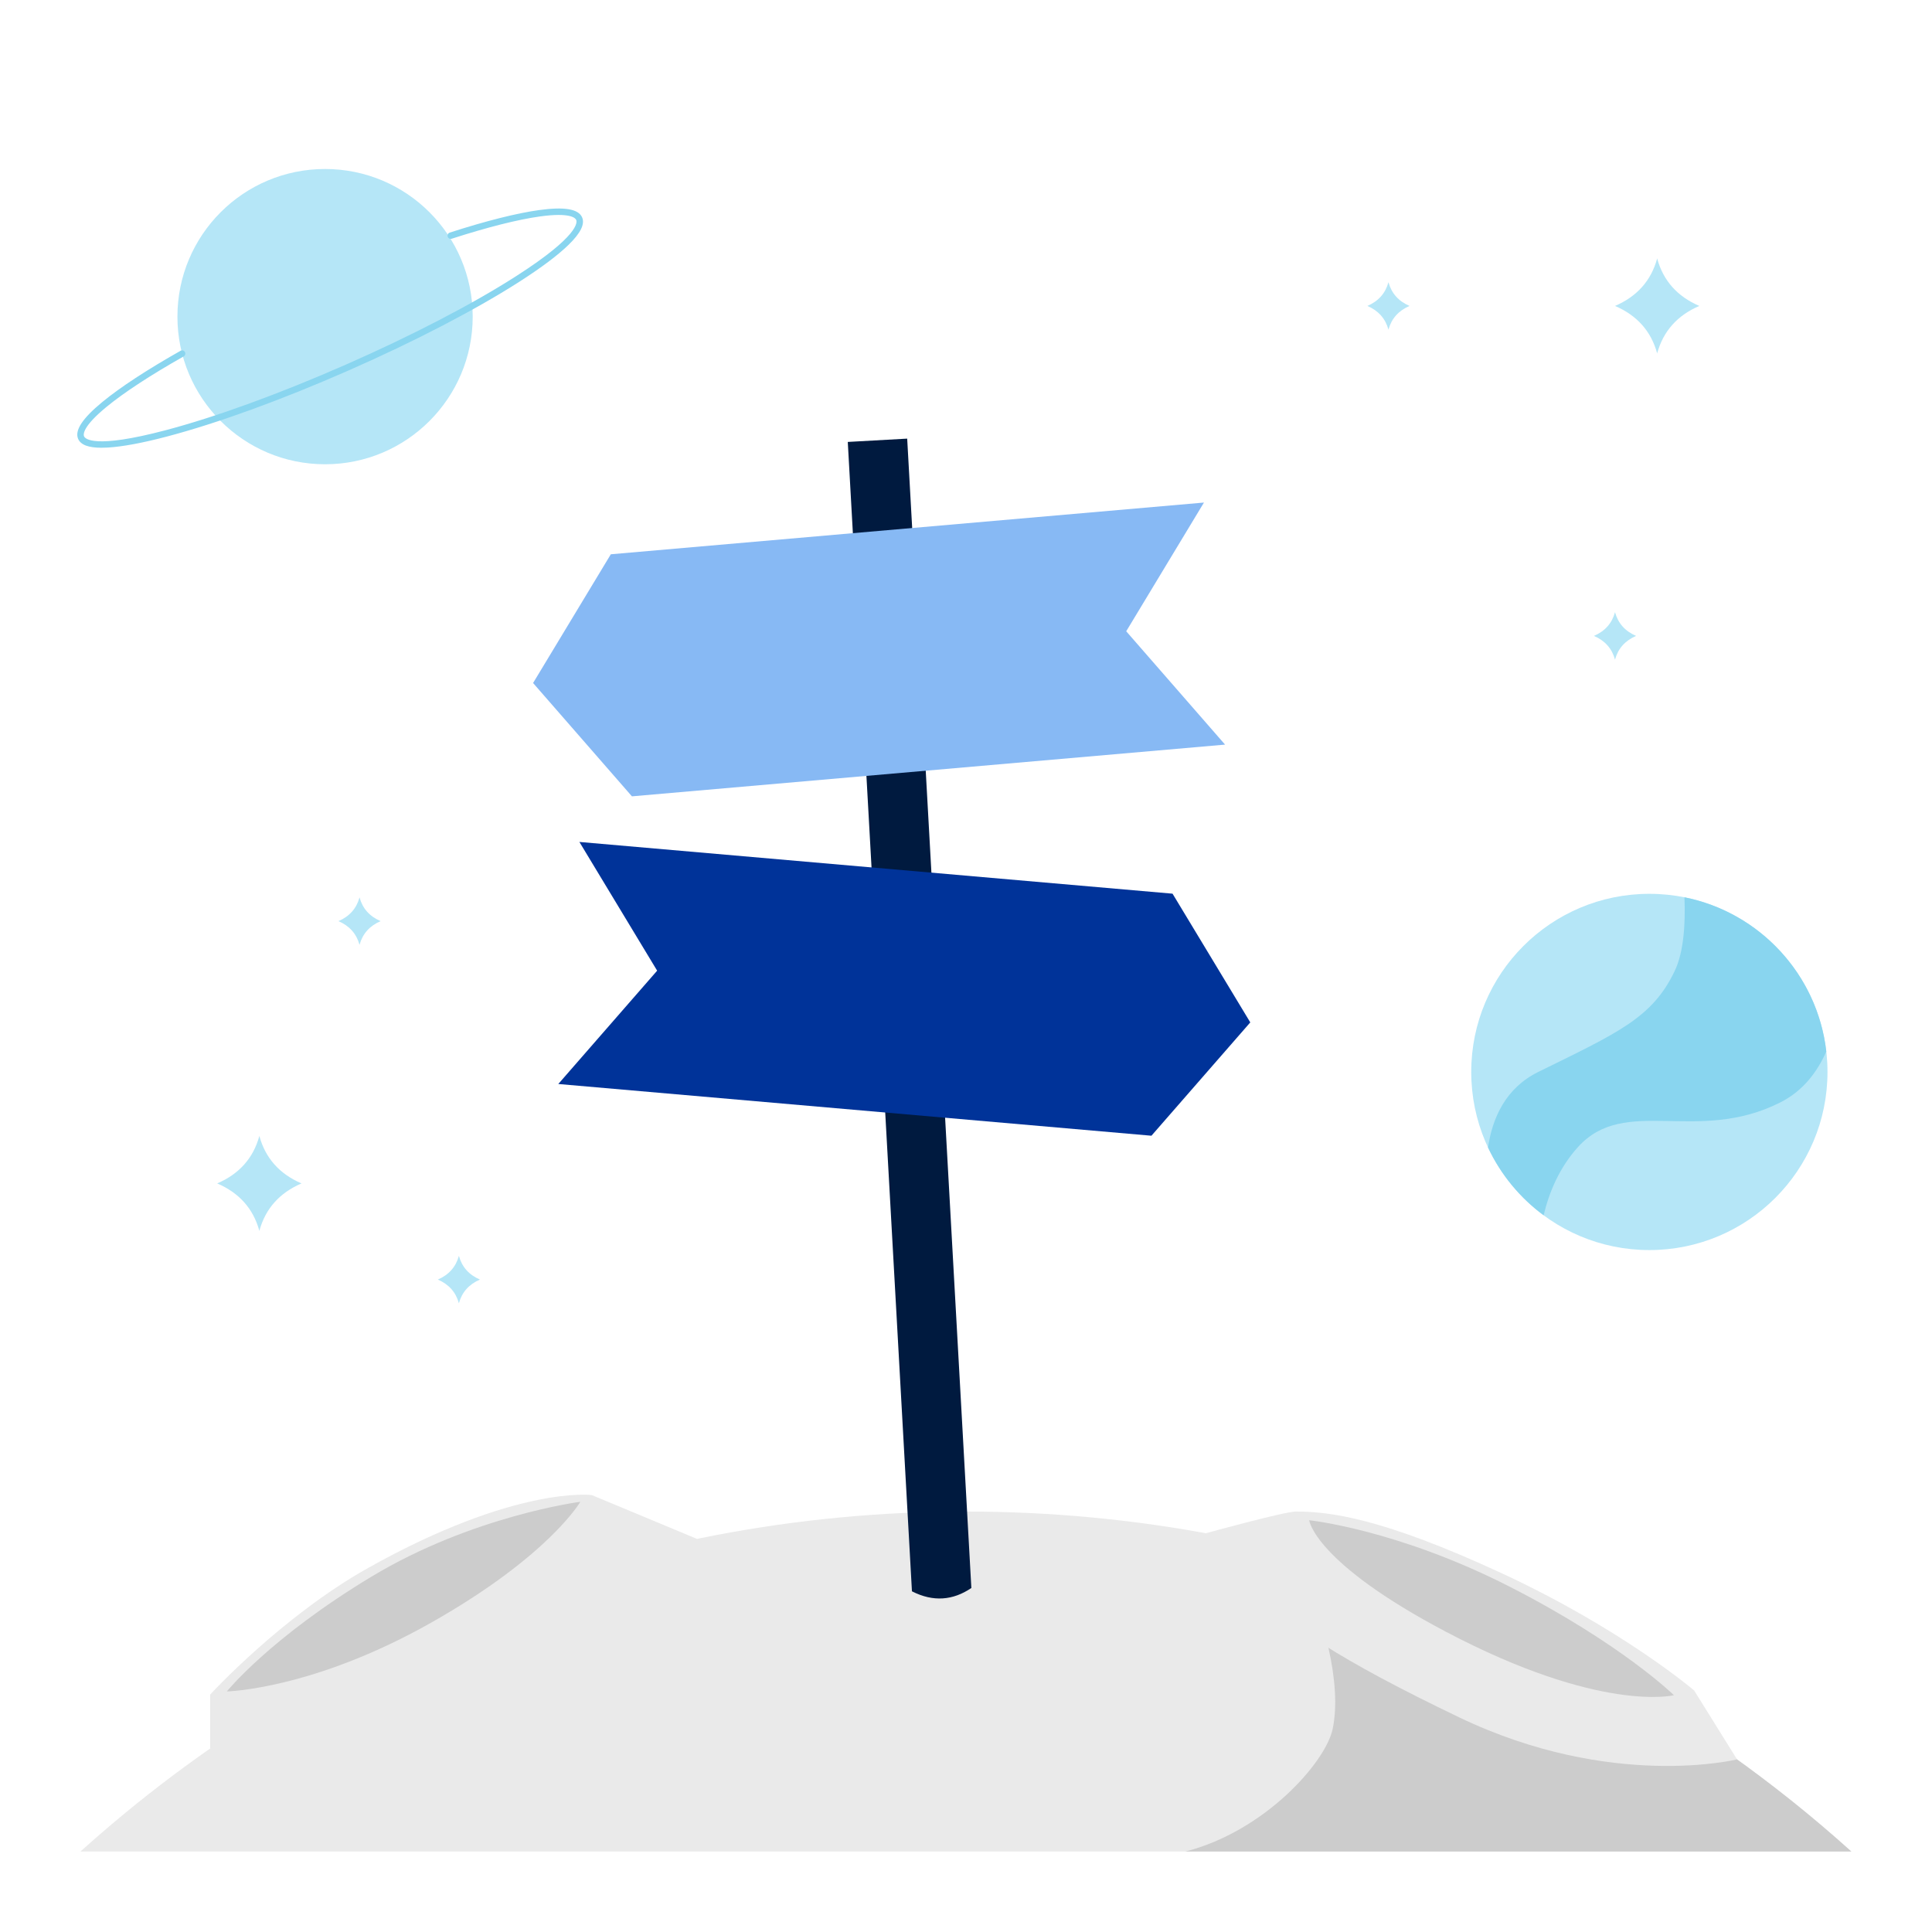 <svg width="500" height="500" viewBox="0 0 500 500" fill="none" xmlns="http://www.w3.org/2000/svg">
<path d="M479.122 479.167C418.442 424.477 338.098 391.187 249.977 391.187C161.855 391.187 81.512 424.477 20.833 479.167" fill="#EAEAEA"/>
<path d="M306.798 479.167H479.122C438.85 442.872 389.918 416 335.798 402.032C342.475 418.265 347.378 435.508 344.895 447.442C343.112 456.005 327.413 473.875 306.798 479.167Z" fill="#CCCCCC"/>
<path d="M54.383 452.52V438.555C54.383 438.555 72.965 418.29 95.253 405.795C133.522 384.342 153.158 386.925 153.158 386.925L180.387 398.267C180.387 398.267 162.377 423.63 125.983 442.035C99.433 455.462 76.987 460.59 76.987 460.59L54.382 452.522L54.383 452.52Z" fill="#EAEAEA"/>
<path d="M312.038 396.81C312.038 396.81 332.443 391.185 335.362 391.185C343.972 391.185 357.587 392.752 388.725 407.192C419.863 421.632 438.437 437.482 438.437 437.482L449.542 455.327C449.542 455.327 417.115 463.36 377.682 444.47C346.798 429.675 332.343 420.11 322.847 409.993C316.998 403.765 312.042 396.808 312.042 396.808L312.038 396.81Z" fill="#EAEAEA"/>
<path d="M338.817 393.433C338.817 393.433 340.07 404.302 374.167 422.277C414.32 443.447 433.223 438.72 433.223 438.72C433.223 438.72 419.568 425.343 390.583 410.573C361.598 395.803 338.817 393.435 338.817 393.435V393.433Z" fill="#CCCCCC"/>
<path d="M58.706 437.74C58.706 437.74 80.908 437.273 111.522 419.978C142.135 402.683 150.188 388.663 150.188 388.663C150.188 388.663 122.31 392.252 96.098 408.06C69.886 423.868 58.706 437.74 58.706 437.74Z" fill="#CCCCCC"/>
<path d="M359.34 73.065V73.005C359.337 73.015 359.333 73.025 359.332 73.035C359.328 73.025 359.325 73.015 359.323 73.005V73.065C358.538 75.913 356.723 77.95 353.878 79.175C356.723 80.4 358.538 82.437 359.323 85.285V85.345C359.327 85.335 359.33 85.325 359.332 85.315C359.335 85.325 359.338 85.335 359.34 85.345V85.285C360.125 82.437 361.94 80.4 364.785 79.175C361.94 77.95 360.125 75.913 359.34 73.065Z" fill="#B5E6F7"/>
<path d="M417.973 158.462V158.402C417.97 158.412 417.967 158.422 417.965 158.432C417.962 158.422 417.958 158.412 417.957 158.402V158.462C417.172 161.31 415.357 163.347 412.512 164.572C415.357 165.797 417.172 167.833 417.957 170.682V170.742C417.96 170.732 417.963 170.722 417.965 170.712C417.968 170.722 417.972 170.732 417.973 170.742V170.682C418.758 167.833 420.573 165.797 423.418 164.572C420.573 163.347 418.758 161.31 417.973 158.462Z" fill="#B5E6F7"/>
<path d="M93.055 232.278V232.218C93.052 232.228 93.048 232.238 93.047 232.248C93.043 232.238 93.04 232.228 93.038 232.218V232.278C92.253 235.127 90.438 237.163 87.593 238.388C90.438 239.613 92.253 241.65 93.038 244.498V244.558C93.042 244.548 93.045 244.538 93.047 244.528C93.05 244.538 93.053 244.548 93.055 244.558V244.498C93.84 241.65 95.655 239.613 98.5 238.388C95.655 237.163 93.84 235.127 93.055 232.278Z" fill="#B5E6F7"/>
<path d="M118.768 325.04V324.98C118.765 324.99 118.762 325 118.76 325.01C118.757 325 118.753 324.99 118.752 324.98V325.04C117.967 327.888 116.152 329.925 113.307 331.15C116.152 332.375 117.967 334.412 118.752 337.26V337.32C118.755 337.31 118.758 337.3 118.76 337.29C118.763 337.3 118.767 337.31 118.768 337.32V337.26C119.553 334.412 121.368 332.375 124.213 331.15C121.368 329.925 119.553 327.888 118.768 325.04Z" fill="#B5E6F7"/>
<path d="M67.137 294.047V293.925C67.132 293.947 67.125 293.965 67.12 293.987C67.115 293.965 67.108 293.947 67.103 293.925V294.047C65.533 299.742 61.903 303.817 56.213 306.267C61.903 308.717 65.532 312.792 67.103 318.487V318.608C67.108 318.587 67.115 318.568 67.12 318.547C67.125 318.568 67.132 318.587 67.137 318.608V318.487C68.707 312.792 72.337 308.717 78.027 306.267C72.337 303.817 68.708 299.742 67.137 294.047Z" fill="#B5E6F7"/>
<path d="M428.89 66.955V66.833C428.885 66.855 428.878 66.873 428.873 66.895C428.868 66.873 428.862 66.855 428.857 66.833V66.955C427.287 72.65 423.657 76.725 417.967 79.175C423.657 81.625 427.285 85.7 428.857 91.395V91.517C428.862 91.495 428.868 91.477 428.873 91.455C428.878 91.477 428.885 91.495 428.89 91.517V91.395C430.46 85.7 434.09 81.625 439.78 79.175C434.09 76.725 430.462 72.65 428.89 66.955Z" fill="#B5E6F7"/>
<path d="M251.387 410.972C246.652 414.182 241.528 414.647 236.012 411.83L219.405 114.373L234.78 113.515L251.387 410.972Z" fill="#001A3F"/>
<path d="M426.853 323.517C452.313 323.517 472.952 302.878 472.952 277.418C472.952 251.959 452.313 231.32 426.853 231.32C401.394 231.32 380.755 251.959 380.755 277.418C380.755 302.878 401.394 323.517 426.853 323.517Z" fill="#B5E6F7"/>
<path d="M435.938 232.217C436.211 239.14 435.746 246.365 433.438 251.237C427.656 263.443 418.661 267.298 398.101 277.418C389.681 281.563 386.233 289.29 385.098 296.97C388.373 303.952 393.346 309.978 399.486 314.515C400.873 308.713 403.493 302.255 408.381 296.853C420.588 283.362 439.221 296.212 460.775 285.288C466.488 282.393 470.231 277.602 472.646 272.123C470.365 252.175 455.355 236.098 435.938 232.217Z" fill="#89D5EF"/>
<path d="M84.126 120.152C105.228 120.152 122.335 103.045 122.335 81.943C122.335 60.841 105.228 43.735 84.126 43.735C63.025 43.735 45.918 60.841 45.918 81.943C45.918 103.045 63.025 120.152 84.126 120.152Z" fill="#B5E6F7"/>
<path d="M26.278 115.878C22.885 115.878 20.9 115.128 20.228 113.6C19.268 111.417 21.317 108.288 26.488 104.032C31.092 100.245 38.087 95.665 46.72 90.785C47.12 90.558 47.628 90.7 47.855 91.1C48.082 91.5 47.94 92.008 47.54 92.235C38.99 97.067 32.077 101.59 27.548 105.317C21.322 110.44 21.54 112.437 21.755 112.927C22.017 113.522 24.262 116.243 42.82 111.352C55.797 107.932 72.402 101.888 89.578 94.333C106.753 86.78 122.432 78.625 133.722 71.373C149.87 61.002 149.382 57.508 149.12 56.912C148.907 56.427 147.6 54.93 139.74 56.018C134.022 56.81 126.127 58.803 116.908 61.78C116.47 61.922 116 61.682 115.86 61.243C115.718 60.805 115.958 60.335 116.397 60.195C125.705 57.188 133.698 55.173 139.512 54.368C146.05 53.463 149.693 54.075 150.645 56.242C151.415 57.992 150.268 60.32 147.142 63.363C144.388 66.042 140.177 69.208 134.622 72.777C123.26 80.075 107.5 88.273 90.248 95.86C72.995 103.448 56.303 109.522 43.245 112.963C36.862 114.647 31.68 115.61 27.847 115.828C27.295 115.86 26.772 115.875 26.28 115.875L26.278 115.878Z" fill="#89D5EF"/>
<path d="M297.99 293.925L144.487 280.538L170.068 251.21L149.948 217.895L303.453 231.282L323.572 264.597L297.99 293.925Z" fill="#003399"/>
<path d="M163.543 206.092L317.047 192.705L291.465 163.375L311.583 130.06L158.08 143.447L137.962 176.762L163.543 206.092Z" fill="#87B9F4"/>
</svg>
